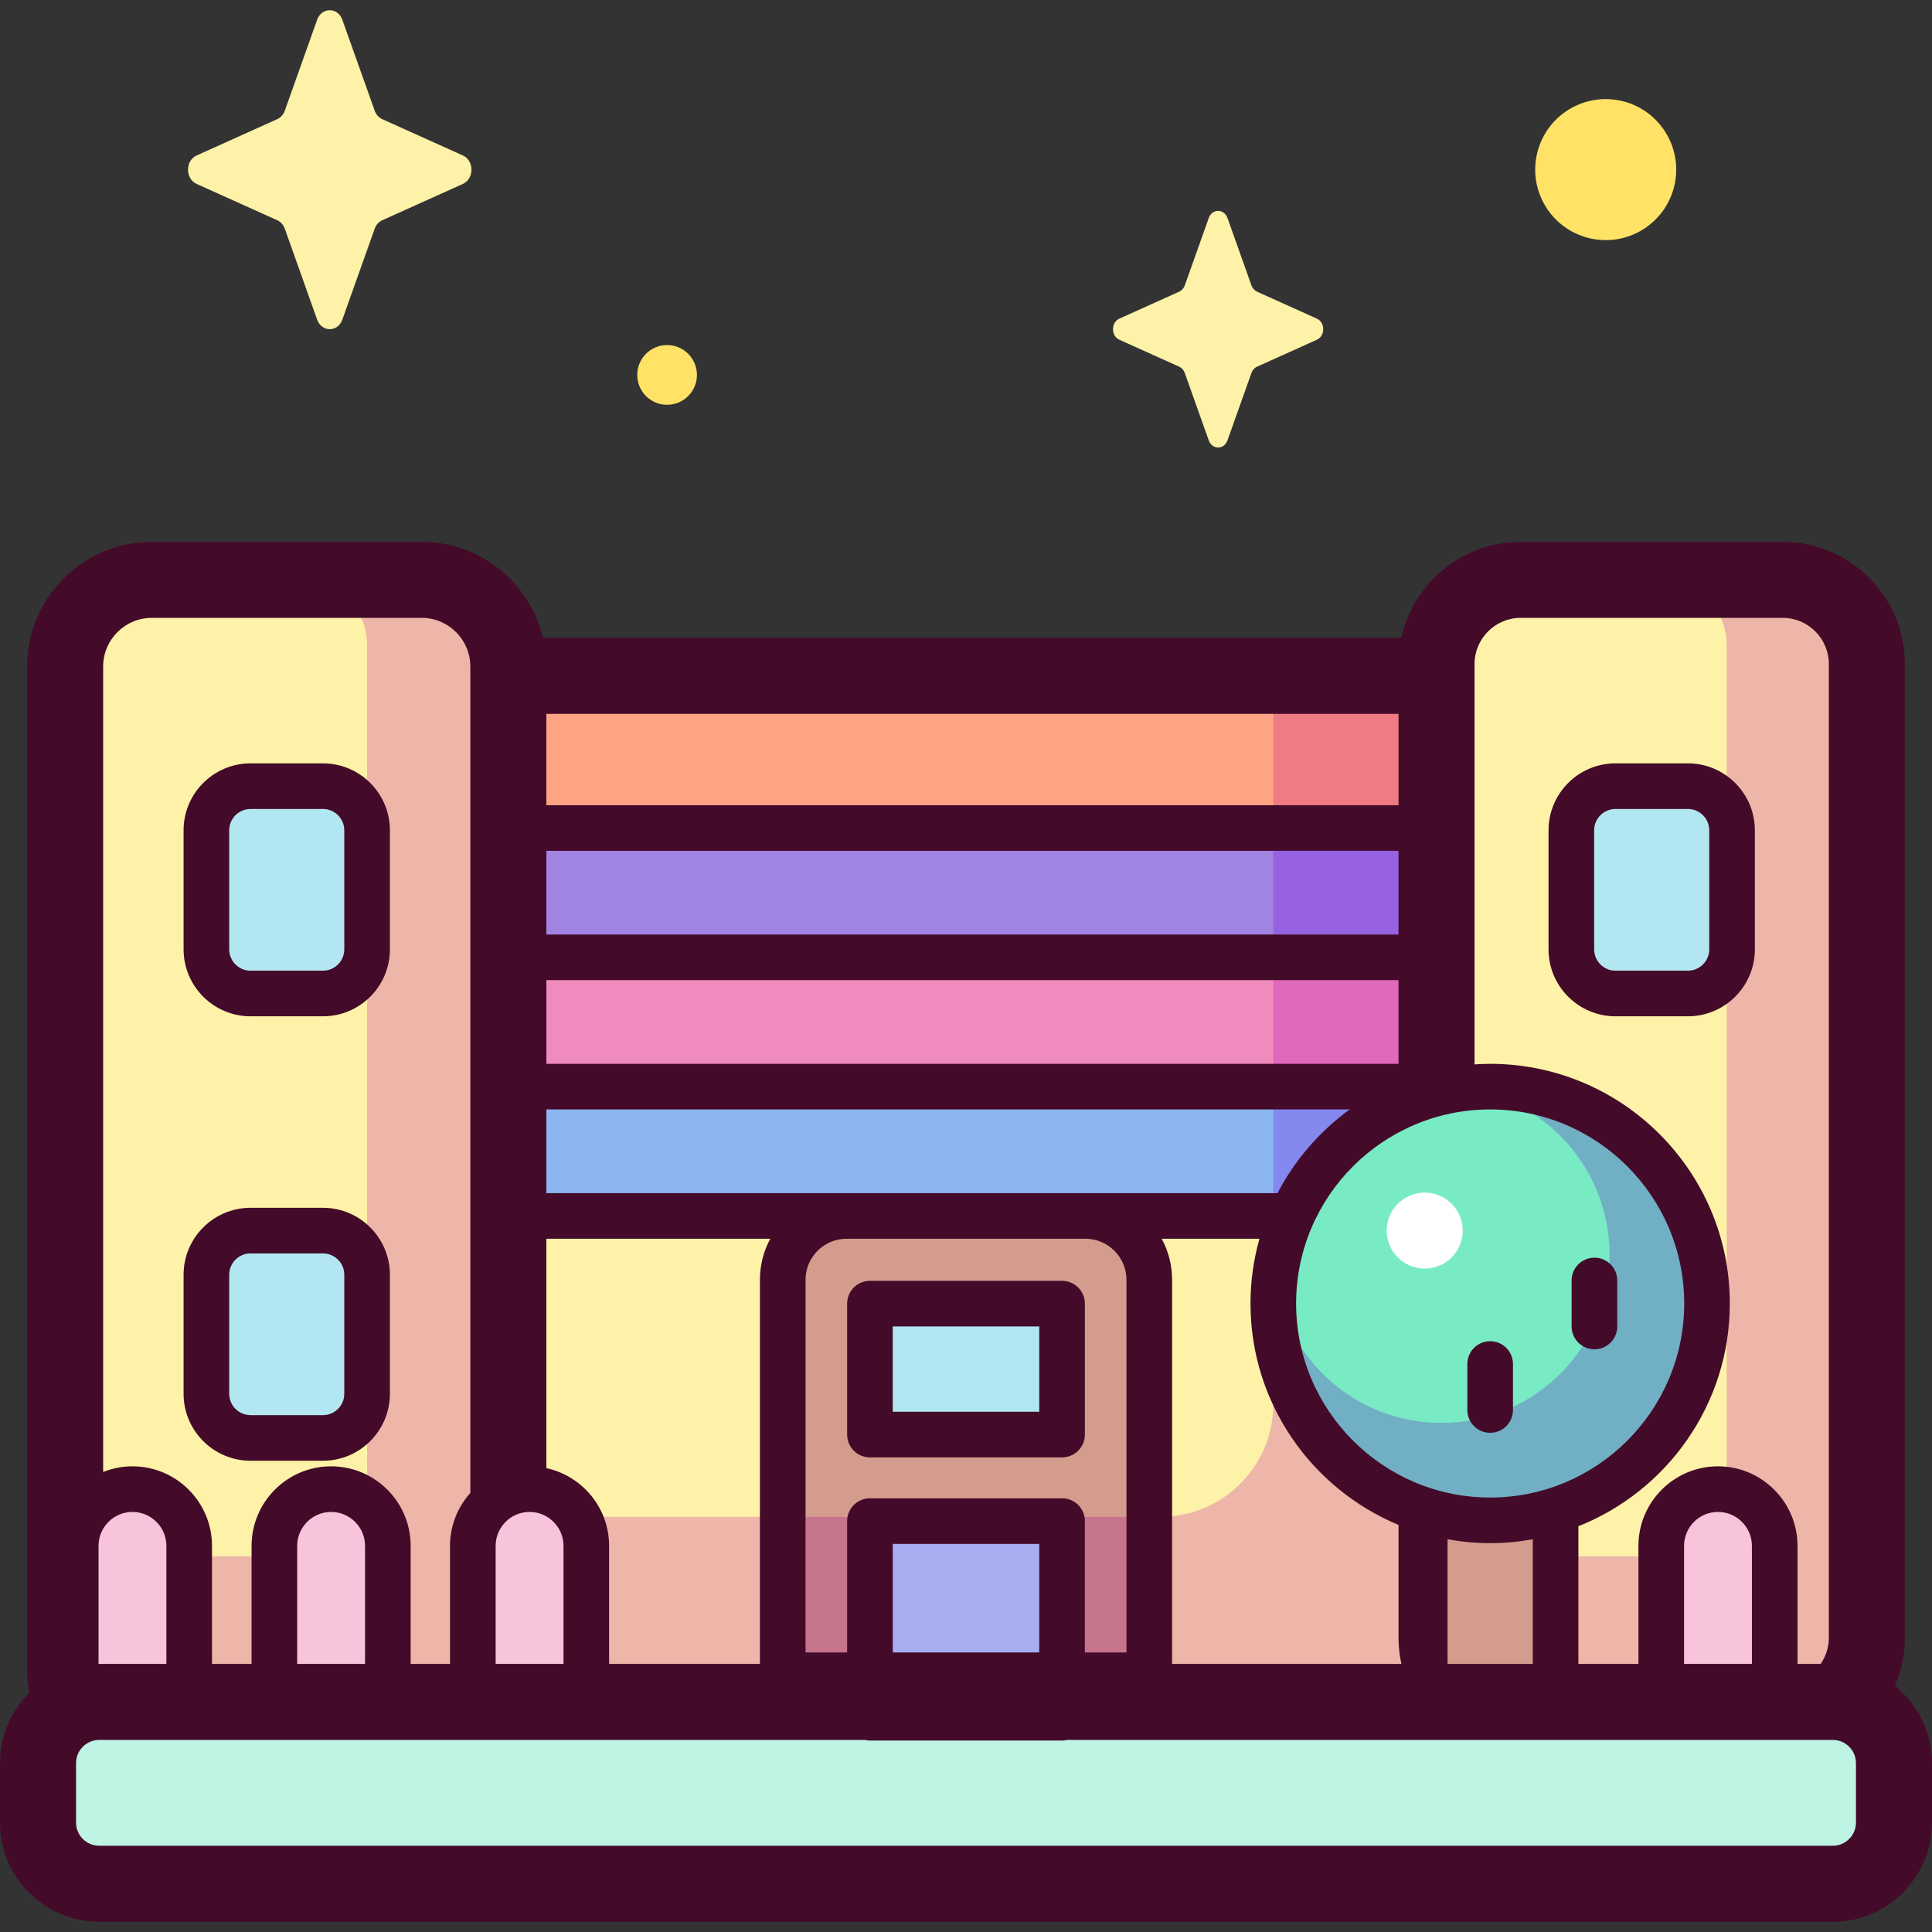 <?xml version="1.0" encoding="UTF-8"?>
<svg xmlns="http://www.w3.org/2000/svg" id="Capa_1" height="512" viewBox="0 0 512 512" width="512">
  <rect x="0" y="0" width="512" height="512" fill="#333333" stroke="none"/>
  <g>
    <g>
      <path d="m114.57 179.1h286.274v286.274h-286.274z" fill="#fef2a8"></path>
      <path d="m134.718 287.968h251.02v34.269h-251.02z" fill="#8bb6ef"></path>
      <path d="m134.718 253.699h251.02v34.269h-251.02z" fill="#ef8bbd"></path>
      <path d="m134.718 218.679h251.02v34.269h-251.02z" fill="#a183e2"></path>
      <path d="m134.718 179.1h251.02v34.269h-251.02z" fill="#ffa585"></path>
      <path d="m111.743 465.374h-71.505c-12.689 0-22.975-10.286-22.975-22.975v-265.76c0-12.689 10.286-22.975 22.975-22.975h71.504c12.689 0 22.975 10.286 22.975 22.975v265.76c.001 12.689-10.285 22.975-22.974 22.975z" fill="#fef2a8"></path>
      <path d="m111.743 153.664h-31.737c9.543 0 17.279 7.736 17.279 17.279v224.219c0 9.543-7.736 17.279-17.279 17.279h-45.464c-9.543 0-17.279-7.736-17.279-17.279v47.237c0 12.689 10.287 22.975 22.975 22.975h71.504c12.689 0 22.975-10.286 22.975-22.975v-265.76c.001-12.689-10.285-22.975-22.974-22.975z" fill="#eeb6a8"></path>
      <path d="m472.43 456.313h-69.426c-12.32 0-22.308-9.987-22.308-22.307v-258.035c0-12.32 9.987-22.307 22.308-22.307h69.426c12.32 0 22.308 9.987 22.308 22.307v258.035c-.001 12.32-9.988 22.307-22.308 22.307z" fill="#fef2a8"></path>
      <path d="m472.048 153.664h-31.736c9.543 0 17.279 7.736 17.279 17.279v224.219c0 9.543-7.736 17.279-17.279 17.279h-45.464c-9.543 0-17.279-7.736-17.279-17.279v47.237c0 12.689 10.286 22.975 22.975 22.975h71.504c12.689 0 22.975-10.286 22.975-22.975v-265.76c.001-12.689-10.286-22.975-22.975-22.975z" fill="#eeb6a8"></path>
      <path d="m287.643 322.237h-63.286c-9.348 0-16.926 7.578-16.926 16.927v104.803h97.139v-104.804c-.001-9.348-7.579-16.926-16.927-16.926z" fill="#d49c8d"></path>
      <g fill="#b2e7f1">
        <path d="m230.543 345.481h50.915v34.695h-50.915z"></path>
        <path d="m230.543 403.106h50.915v52.112h-50.915z"></path>
        <path d="m85.582 263.287h-19.183c-6.464 0-11.704-5.24-11.704-11.704v-31.54c0-6.464 5.24-11.704 11.704-11.704h19.182c6.464 0 11.704 5.24 11.704 11.704v31.54c0 6.464-5.24 11.704-11.703 11.704z"></path>
        <path d="m447.308 263.287h-19.182c-6.464 0-11.704-5.24-11.704-11.704v-31.54c0-6.464 5.24-11.704 11.704-11.704h19.182c6.464 0 11.704 5.24 11.704 11.704v31.54c-.001 6.464-5.24 11.704-11.704 11.704z"></path>
      </g>
      <path d="m337.439 322.237v49.834c0 16.512-13.386 29.897-29.898 29.897h-172.823v63.406h242.851v-143.137z" fill="#eeb6a8"></path>
      <path d="m229.589 401.968h52.202v63.406h-52.202z" fill="#a7adf1"></path>
      <path d="m206.873 401.968h24.139v63.406h-24.139z" fill="#c7758d"></path>
      <path d="m282.739 401.968h21.84v63.406h-21.84z" fill="#c7758d"></path>
      <path d="m337.439 179.1h40.13v42.123h-40.13z" fill="#ef7c85"></path>
      <path d="m337.439 214.63h40.13v39.559h-40.13z" fill="#9762e2"></path>
      <path d="m337.439 255.964h40.13v31.745h-40.13z" fill="#e068bd"></path>
      <path d="m337.439 286.977h40.13v36.642h-40.13z" fill="#8388ef"></path>
      <path d="m85.582 381.068h-19.183c-6.464 0-11.704-5.24-11.704-11.704v-31.539c0-6.464 5.24-11.704 11.704-11.704h19.182c6.464 0 11.704 5.24 11.704 11.704v31.539c0 6.464-5.24 11.704-11.703 11.704z" fill="#b2e7f1"></path>
      <path d="m377.569 377.092h34.68v94.193h-34.68z" fill="#d49c8d"></path>
      <ellipse cx="394.908" cy="345.438" fill="#78eac4" rx="57.47" ry="57.47" transform="matrix(.707 -.707 .707 .707 -128.595 380.419)"></ellipse>
      <path d="m394.908 287.968c-2.32 0-4.603.153-6.851.421 21.745 2.957 38.506 21.586 38.506 44.142 0 24.611-19.951 44.562-44.562 44.562-22.556 0-41.185-16.762-44.142-38.506-.267 2.248-.421 4.531-.421 6.852 0 31.739 25.73 57.469 57.47 57.469s57.47-25.73 57.47-57.469c0-31.741-25.73-57.471-57.47-57.471z" fill="#71afc4"></path>
      <path d="m485.702 451.026h-459.403c-8.961 0-16.224 7.264-16.224 16.224v15.746c0 8.961 7.264 16.224 16.224 16.224h459.403c8.96 0 16.224-7.264 16.224-16.224v-15.746c0-8.961-7.264-16.224-16.224-16.224z" fill="#bdf4e3"></path>
      <path d="m455.283 394.634c-8.304 0-15.035 6.732-15.035 15.035v44.075h30.07v-44.075c0-8.303-6.732-15.035-15.035-15.035z" fill="#f7c4db"></path>
      <path d="m140.34 394.634c-8.304 0-15.035 6.732-15.035 15.035v44.075h30.07v-44.075c.001-8.303-6.731-15.035-15.035-15.035z" fill="#f7c4db"></path>
      <path d="m87.749 394.634c-8.304 0-15.035 6.732-15.035 15.035v44.075h30.07v-44.075c0-8.303-6.732-15.035-15.035-15.035z" fill="#f7c4db"></path>
      <path d="m35.103 394.634c-8.304 0-15.035 6.732-15.035 15.035v44.075h30.07v-44.075c0-8.303-6.731-15.035-15.035-15.035z" fill="#f7c4db"></path>
    </g>
    <g>
      <g fill="#440a29">
        <path d="m230.543 386.22h50.914c3.338 0 6.044-2.706 6.044-6.044v-34.695c0-3.338-2.706-6.045-6.044-6.045h-50.914c-3.338 0-6.044 2.707-6.044 6.045v34.695c-.001 3.338 2.706 6.044 6.044 6.044zm6.044-34.695h38.825v22.606h-38.825z"></path>
        <path d="m66.399 269.331h19.182c9.786 0 17.748-7.962 17.748-17.748v-31.54c0-9.786-7.962-17.748-17.748-17.748h-19.182c-9.786 0-17.748 7.961-17.748 17.748v31.54c0 9.787 7.962 17.748 17.748 17.748zm-5.659-49.287c0-3.12 2.539-5.659 5.659-5.659h19.182c3.121 0 5.659 2.539 5.659 5.659v31.54c0 3.121-2.539 5.659-5.659 5.659h-19.182c-3.121 0-5.659-2.539-5.659-5.659z"></path>
        <path d="m428.125 269.331h19.182c9.787 0 17.749-7.962 17.749-17.748v-31.54c0-9.786-7.962-17.748-17.749-17.748h-19.182c-9.786 0-17.748 7.961-17.748 17.748v31.54c.001 9.787 7.963 17.748 17.748 17.748zm-5.658-49.287c0-3.12 2.538-5.659 5.659-5.659h19.182c3.121 0 5.66 2.539 5.66 5.659v31.54c0 3.121-2.539 5.659-5.66 5.659h-19.182c-3.121 0-5.659-2.539-5.659-5.659z"></path>
        <path d="m66.399 387.112h19.182c9.786 0 17.748-7.962 17.748-17.748v-31.54c0-9.786-7.962-17.748-17.748-17.748h-19.182c-9.786 0-17.748 7.962-17.748 17.748v31.54c0 9.787 7.962 17.748 17.748 17.748zm-5.659-49.287c0-3.121 2.539-5.659 5.659-5.659h19.182c3.121 0 5.659 2.539 5.659 5.659v31.54c0 3.12-2.539 5.659-5.659 5.659h-19.182c-3.121 0-5.659-2.539-5.659-5.659z"></path>
        <path d="m502.165 446.764c1.69-3.919 2.646-8.226 2.646-12.758v-258.035c0-17.855-14.527-32.381-32.382-32.381h-69.426c-15.471 0-28.435 10.909-31.624 25.436h-227.482c-3.448-14.564-16.551-25.436-32.154-25.436h-71.505c-18.223 0-33.049 14.826-33.049 33.049v265.76c0 2.116.223 4.178.606 6.184-4.81 4.768-7.795 11.375-7.795 18.667v15.746c0 14.501 11.798 26.298 26.299 26.298h459.402c14.501 0 26.299-11.797 26.299-26.298v-15.746c0-8.273-3.844-15.661-9.835-20.486zm-37.892-5.813h-17.981v-31.282c0-4.958 4.033-8.991 8.99-8.991s8.991 4.033 8.991 8.991zm-80.66 0v-33.026c3.669.662 7.439 1.026 11.296 1.026 3.856 0 7.626-.364 11.295-1.026v33.026zm11.296-44.088c-28.356 0-51.425-23.069-51.425-51.425s23.069-51.426 51.425-51.426 51.425 23.07 51.425 51.426-23.069 51.425-51.425 51.425zm-96.384-57.7v98.758h-11.023v-34.816c0-3.338-2.706-6.044-6.044-6.044h-50.914c-3.338 0-6.044 2.706-6.044 6.044v34.816h-11.023v-98.758c0-6 4.882-10.882 10.882-10.882h63.286c5.998 0 10.88 4.882 10.88 10.882zm-23.112 98.759h-38.825v-28.772h38.825zm12.23-121.729h-63.286-79.565v-22.18h212.906c-7.978 5.789-14.557 13.382-19.141 22.18zm82.98-34.27h-225.83v-22.18h225.83zm0-34.268h-225.83v-22.18h225.83zm0-34.269h-225.83v-24.212h225.83zm-239.273 196.283c0-4.958 4.033-8.991 8.991-8.991 4.957 0 8.99 4.033 8.99 8.991v31.282h-17.981zm13.442-20.597v-60.791h59.34c-1.751 3.241-2.747 6.947-2.747 10.882v101.788h-39.965v-31.282c0-10.095-7.137-18.547-16.628-20.597zm163.075-60.791h25.901c-1.535 5.462-2.373 11.211-2.373 17.156 0 26.423 16.223 49.121 39.228 58.678v29.89c0 2.385.269 4.706.761 6.945h-60.769v-101.787c-.001-3.934-.997-7.641-2.748-10.882zm95.137-164.543h69.426c6.746 0 12.233 5.488 12.233 12.233v258.035c0 2.579-.807 4.971-2.175 6.945h-6.127v-31.282c0-11.623-9.456-21.08-21.08-21.08-11.623 0-21.079 9.456-21.079 21.08v31.282h-15.911v-36.479c23.48-9.334 40.13-32.269 40.13-59.034 0-35.022-28.492-63.514-63.514-63.514-1.392 0-2.768.061-4.138.15v-106.103c.002-6.746 5.489-12.233 12.235-12.233zm-362.766 0h71.505c7.114 0 12.901 5.787 12.901 12.901v219.01c-3.336 3.73-5.383 8.635-5.383 14.021v31.282h-10.432v-31.282c0-11.623-9.456-21.08-21.08-21.08-11.623 0-21.079 9.456-21.079 21.08v31.282h-10.487v-31.282c0-11.623-9.456-21.08-21.08-21.08-2.744 0-5.359.543-7.766 1.501v-213.452c0-7.114 5.788-12.901 12.901-12.901zm56.502 277.213h-17.982v-31.282c0-4.958 4.033-8.991 8.991-8.991s8.991 4.033 8.991 8.991zm-52.646 0h-17.795c-.062 0-.124.004-.187.005v-31.287c0-4.958 4.033-8.991 8.991-8.991s8.991 4.033 8.991 8.991zm447.758 42.045c0 3.391-2.76 6.15-6.151 6.15h-459.402c-3.392 0-6.151-2.759-6.151-6.15v-15.746c0-3.392 2.759-6.151 6.151-6.151h202.872c.441.103.899.162 1.372.162h50.914c.473 0 .93-.059 1.372-.162h202.872c3.391 0 6.151 2.759 6.151 6.151z"></path>
        <path d="m422.542 333.298c-3.338 0-6.044 2.706-6.044 6.044v12.189c0 3.338 2.706 6.044 6.044 6.044s6.045-2.706 6.045-6.044v-12.189c0-3.337-2.707-6.044-6.045-6.044z"></path>
        <path d="m394.909 355.433c-3.338 0-6.044 2.707-6.044 6.044v12.189c0 3.338 2.706 6.044 6.044 6.044s6.044-2.706 6.044-6.044v-12.189c0-3.337-2.706-6.044-6.044-6.044z"></path>
      </g>
      <circle cx="377.569" cy="326.121" fill="#fff" r="10.074"></circle>
    </g>
    <g>
      <path d="m90.732 5.255 8.557 24.06c.366 1.03 1.092 1.846 2.007 2.259l21.377 9.631c3.02 1.361 3.02 6.173 0 7.533l-21.377 9.631c-.915.412-1.641 1.229-2.007 2.259l-8.557 24.06c-1.209 3.399-5.484 3.399-6.693 0l-8.557-24.06c-.366-1.03-1.092-1.847-2.007-2.259l-21.377-9.631c-3.02-1.361-3.02-6.173 0-7.533l21.377-9.631c.915-.413 1.641-1.229 2.007-2.259l8.557-24.06c1.209-3.399 5.484-3.399 6.693 0z" fill="#fef2a8"></path>
      <ellipse cx="425.573" cy="44.972" fill="#ffe266" rx="18.684" ry="18.684" transform="matrix(.189 -.982 .982 .189 300.934 454.362)"></ellipse>
      <path d="m184.7 99.359c0 4.37-3.542 7.913-7.912 7.913s-7.913-3.543-7.913-7.913 3.542-7.913 7.913-7.913c4.369.001 7.912 3.543 7.912 7.913z" fill="#ffe266"></path>
      <path d="m325.296 57.777 6.347 17.848c.272.764.81 1.369 1.489 1.675l15.857 7.144c2.24 1.009 2.24 4.579 0 5.588l-15.857 7.144c-.679.306-1.217.911-1.489 1.675l-6.347 17.848c-.897 2.521-4.068 2.521-4.965 0l-6.347-17.848c-.272-.764-.81-1.37-1.489-1.675l-15.857-7.144c-2.24-1.009-2.24-4.579 0-5.588l15.857-7.144c.679-.306 1.217-.911 1.489-1.675l6.347-17.848c.897-2.522 4.068-2.522 4.965 0z" fill="#fef2a8"></path>
    </g>
  </g>
</svg>
